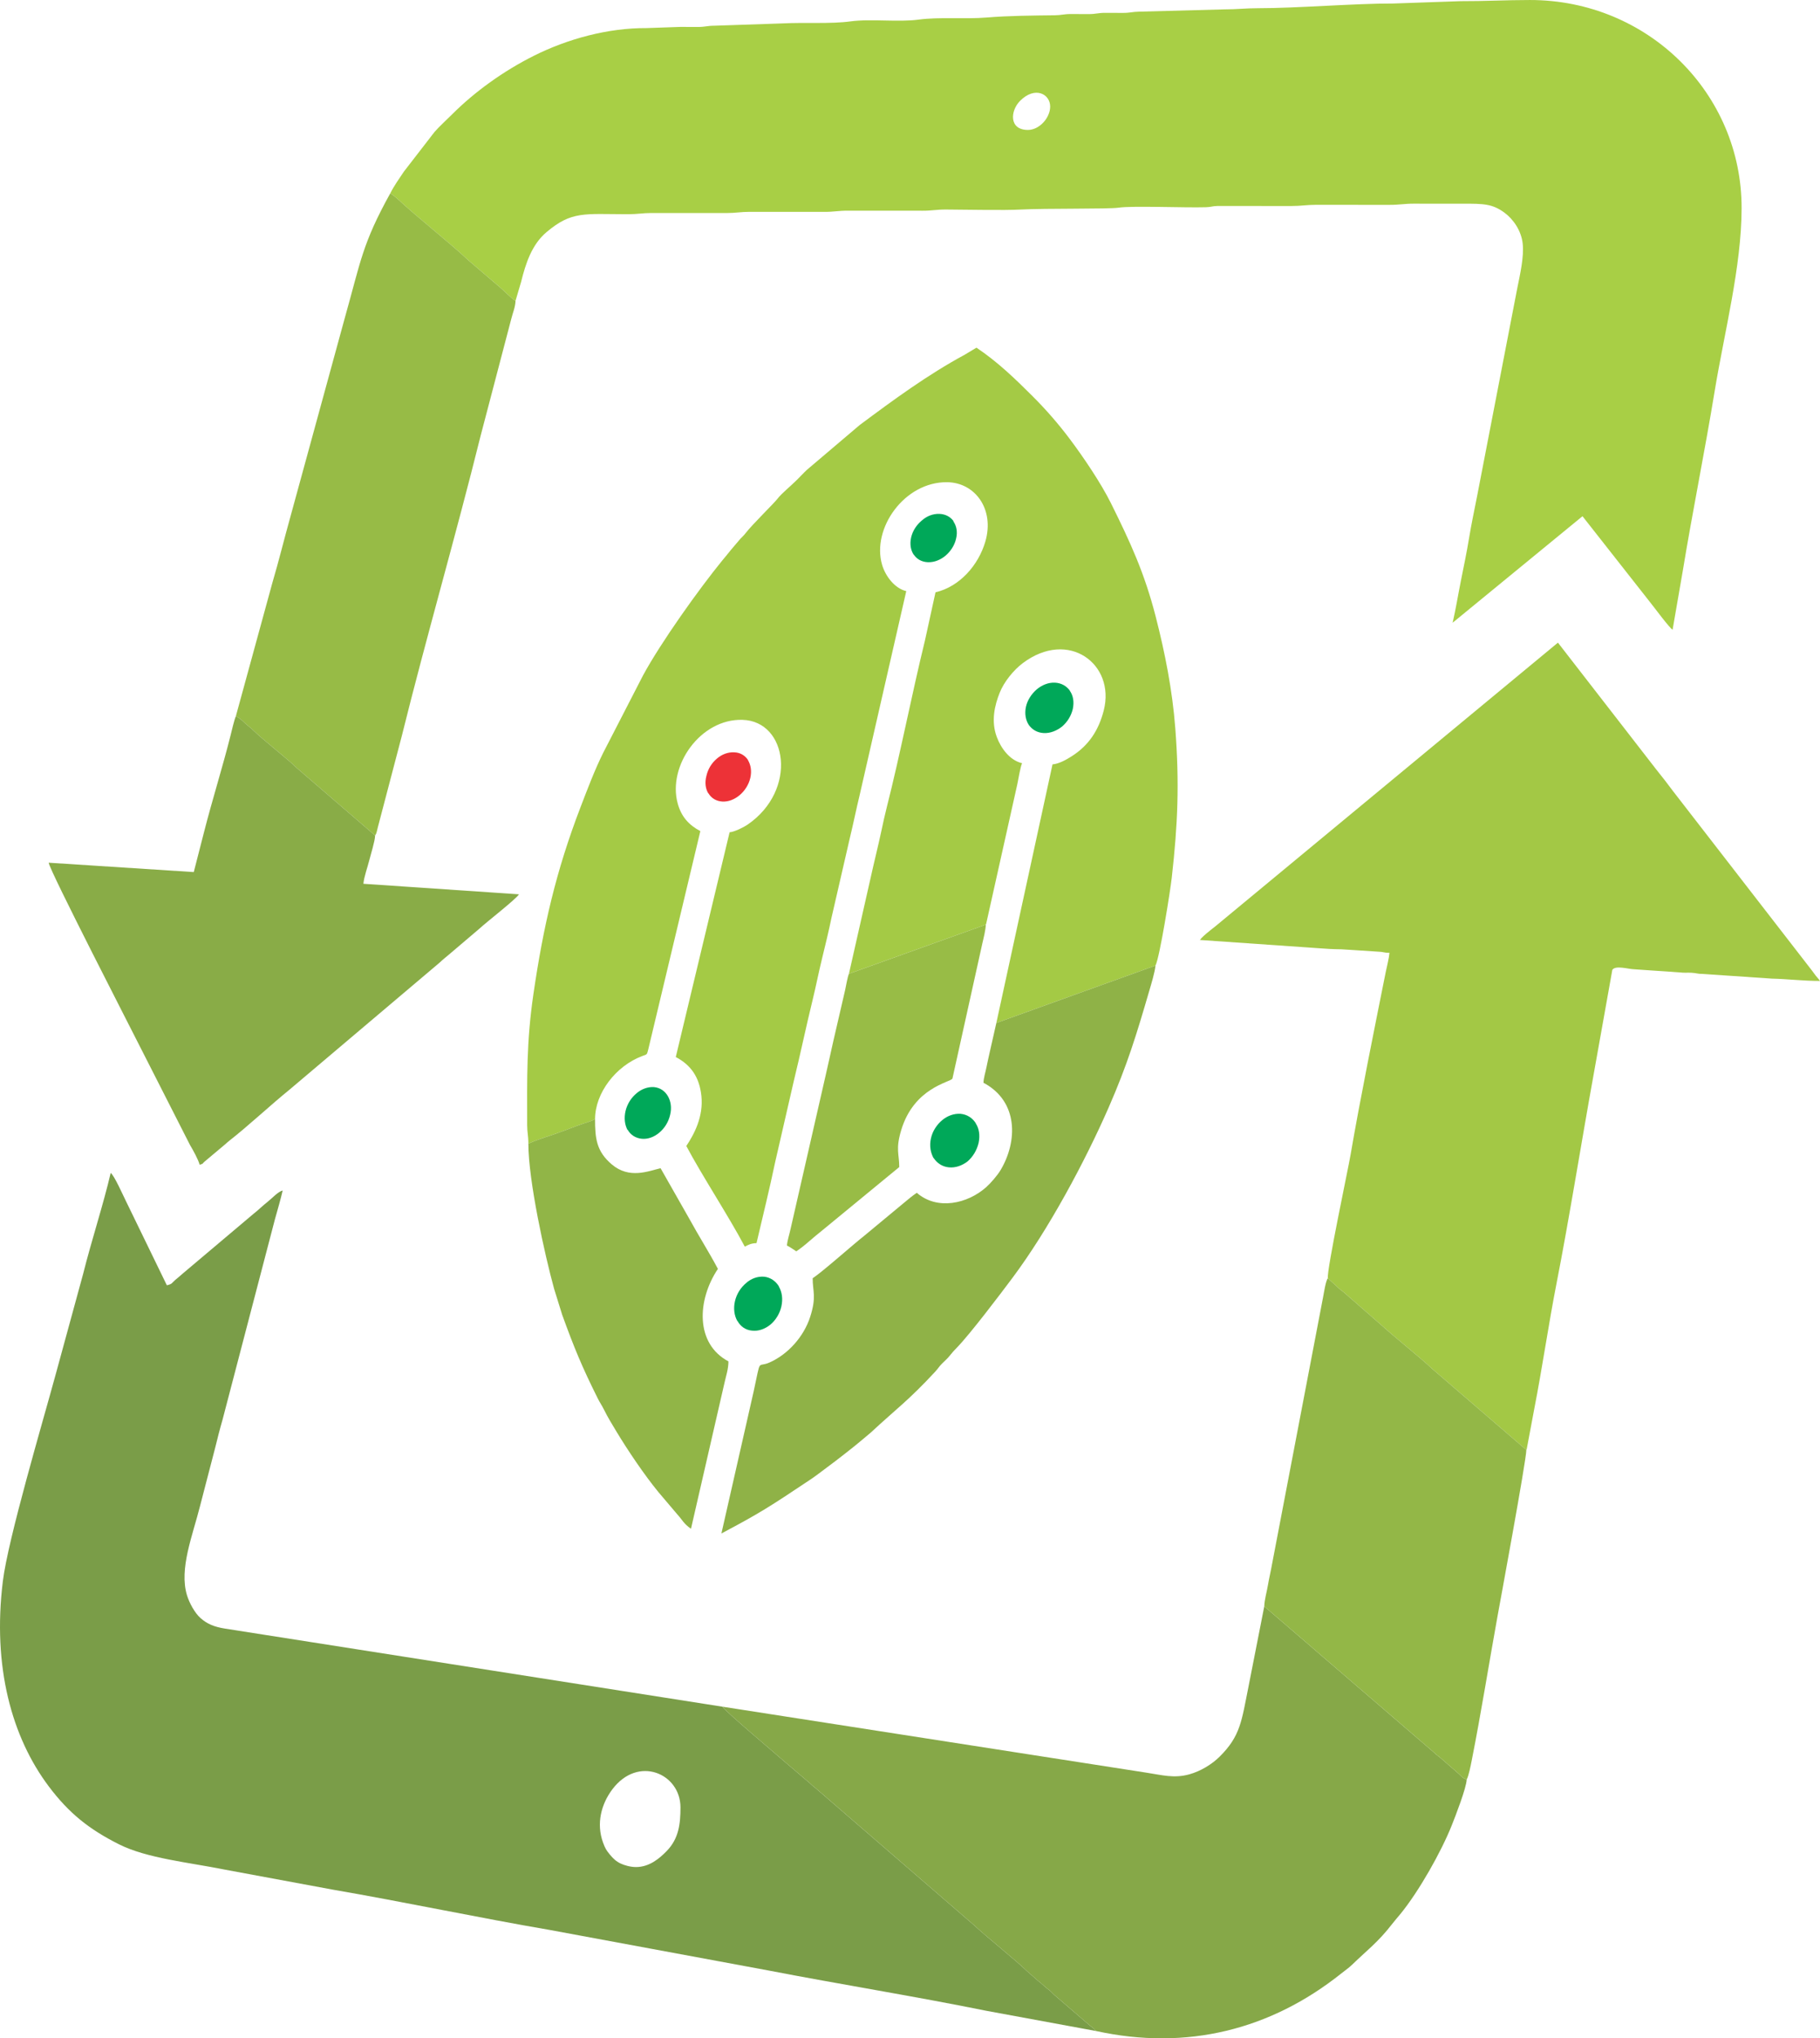 <?xml version="1.0" encoding="UTF-8" standalone="no"?>
<!-- Creator: CorelDRAW 2020 (64-Bit Evaluation Version) -->

<svg
   xmlns:dc="http://purl.org/dc/elements/1.1/"
   xmlns:cc="http://creativecommons.org/ns#"
   xmlns:rdf="http://www.w3.org/1999/02/22-rdf-syntax-ns#"
   xmlns:svg="http://www.w3.org/2000/svg"
   xmlns="http://www.w3.org/2000/svg"
   xmlns:sodipodi="http://sodipodi.sourceforge.net/DTD/sodipodi-0.dtd"
   xmlns:inkscape="http://www.inkscape.org/namespaces/inkscape"
   xml:space="preserve"
   width="5.185in"
   height="5.804in"
   version="1.1"
   style="clip-rule:evenodd;fill-rule:evenodd;image-rendering:optimizeQuality;shape-rendering:geometricPrecision;text-rendering:geometricPrecision"
   viewBox="0 0 5185.378 5804.357"
   id="svg1288"
   sodipodi:docname="AgroMonitor - Ikona V12 - logovector-noshadow.svg"
   inkscape:version="0.92.3 (2405546, 2018-03-11)"><sodipodi:namedview
   pagecolor="#ffffff"
   bordercolor="#666666"
   borderopacity="1"
   objecttolerance="10"
   gridtolerance="10"
   guidetolerance="10"
   inkscape:pageopacity="0"
   inkscape:pageshadow="2"
   inkscape:window-width="1920"
   inkscape:window-height="1027"
   id="namedview1290"
   showgrid="false"
   inkscape:zoom="0.21024155"
   inkscape:cx="249.15656"
   inkscape:cy="270.81886"
   inkscape:window-x="-8"
   inkscape:window-y="-8"
   inkscape:window-maximized="1"
   inkscape:current-layer="svg1288" />
 <defs
   id="defs1245">
  <style
   type="text/css"
   id="style1243">
   <![CDATA[
    .fil7 {fill:#00A859}
    .fil1 {fill:#7A9D48}
    .fil3 {fill:#86A848}
    .fil5 {fill:#89AC47}
    .fil10 {fill:#8FB247}
    .fil11 {fill:#91B547}
    .fil6 {fill:#93B747}
    .fil4 {fill:#97BB46}
    .fil12 {fill:#98BC46}
    .fil2 {fill:#A3C845}
    .fil9 {fill:#A4CA45}
    .fil0 {fill:#A8CF45}
    .fil8 {fill:#ED3237}
   ]]>
  </style>
 </defs>
 <g
   id="Layer_x0020_1"
   transform="translate(-1538.481,-2863.13)">
  <g
   id="_2871780949760">
   <g
   id="g1262">
    <path
   class="fil0"
   d="m 4467.19,3233.13 c -54.36,0 -50.61,-54.29 -22.61,-82.61 42.76,-43.26 85.95,-19.61 85.95,15.94 0,32.54 -31.05,66.67 -63.33,66.67 z m -1816.67,180.26 c 6.79,4.79 15.72,11.4 22.24,17.5 54.82,51.34 149.68,125.45 200,173.33 l 89.87,76.81 c 13.27,11.2 31.26,30.54 44.56,39.02 l 16,-54.25 c 12.87,-52.02 30.26,-106.01 72.01,-141.33 72.17,-61.06 107.39,-51.5 231.98,-51.35 26.98,0.03 43.59,-3.42 66.55,-3.45 l 213.45,0.12 c 27.35,0.06 42.11,-3.52 66.58,-3.42 l 213.42,0.09 c 27.41,0.1 40.7,-3.54 66.61,-3.39 l 213.43,0.09 c 25.91,0.15 39.2,-3.49 66.61,-3.39 59.39,0.22 163.27,2.73 213.36,0.03 69.97,-3.78 250.36,-1.08 278.06,-5.28 38.92,-5.89 187.95,0.52 248.7,-1.3 16.45,-0.49 16.66,-3.06 33.11,-3.55 l 210.11,0.11 c 28.22,0.04 45,-3.51 69.92,-3.41 l 210.08,0.08 c 28.46,0.07 43.56,-3.53 69.95,-3.38 46.66,0.27 93.38,0.05 140.04,0.05 57.74,0 83.03,0.11 117.7,25.63 25.07,18.45 47.91,51.05 51.93,88.07 4.12,37.88 -7.79,88.93 -15.47,127.14 l -114.48,592.19 c -7.82,39.48 -16.52,80.68 -23.02,120.31 -6.45,39.33 -15.25,81.35 -23.06,120.28 -7.98,39.79 -14.62,81.14 -23.61,119.72 l 370,-303.33 190.77,242.57 c 11.94,14.6 55.34,73.7 65.9,80.77 l 29.05,-167.62 c 27.48,-167.19 62.98,-341.96 90.47,-509.53 27.94,-170.31 76.77,-356.06 77.15,-522.86 0.75,-327.52 -267.21,-593.53 -603.33,-593.33 -69.47,0.04 -129.85,3.53 -196.74,3.26 l -193.27,6.73 c -108.48,-0.4 -272.84,13.41 -383.32,13.34 -36.93,-0.02 -61.83,3.42 -96.67,3.34 l -243.47,6.53 c -19.25,0.24 -25.12,3.63 -46.46,3.54 -16.71,-0.07 -33.48,-0.22 -50.19,-0.19 -20.61,0.03 -25.83,3.53 -46.44,3.56 -16.71,0.02 -33.48,-0.13 -50.19,-0.19 -21.33,-0.09 -27.2,3.31 -46.46,3.54 -66.14,0.82 -131.72,1.24 -193.64,6.36 -61.88,5.12 -137.35,-1.84 -194.07,5.93 -57.93,7.94 -136.83,-2.8 -194.85,5.15 -55.45,7.6 -132.38,2.4 -194.26,5.74 l -193.43,6.57 c -20.61,0.03 -25.83,3.54 -46.44,3.56 -16.71,0.02 -33.48,-0.12 -50.19,-0.19 l -96.63,3.37 c -110.08,-0.63 -225.19,30.88 -321.07,78.93 -86.64,43.42 -168.13,102.02 -233.05,166.95 -16.55,16.55 -34.87,32.87 -49.98,50.03 l -87.19,112.8 c -13.77,20.66 -27.73,39.97 -38.67,61.6 z"
   id="path1248"
   inkscape:connector-curvature="0"
   style="fill:#a8cf45" />
    <path
   class="fil1"
   d="m 3350.52,8179.79 c -15.78,0 -32.91,-4.97 -43.44,-9.89 -13.27,-6.2 -21.67,-14.3 -31.04,-25.63 -10.03,-12.13 -13.56,-18.11 -19.36,-33.97 -20.18,-55.14 -4.65,-110.27 26.19,-151.5 73.37,-98.09 194.33,-45.45 194.33,50.99 0,46.39 -4.48,88.61 -39.09,124.24 -20,20.6 -49.02,45.76 -87.57,45.76 z m 1309.57,466.67 c -6.35,-8.69 -6.23,-7.47 -15.17,-14.33 l -98.61,-84.75 c -7.09,-5.65 -10.19,-10.27 -17.17,-16.17 -7.28,-6.17 -9.16,-6.45 -16.55,-13.48 -7.45,-7.09 -8.77,-7.67 -16.27,-13.68 l -33.72,-29.67 c -25.17,-25.06 -113.69,-96.07 -150.01,-129.98 l -450.51,-389.43 c -8.48,-6.58 -8.66,-6.9 -16.15,-13.9 l -66.59,-56.73 c -24.31,-21.54 -174.05,-147.42 -182.57,-161.2 l -1417.2,-222.37 c -31.43,-5.07 -50.78,-13.13 -69.92,-30.07 -16.27,-14.41 -31.75,-43 -38.44,-64.9 -22.93,-75.1 16.04,-169.86 37.36,-254.62 7.37,-29.32 14.57,-55.14 21.29,-82.04 7.27,-29.12 14.12,-52.87 21.33,-82 6.24,-25.2 13.55,-54.65 21.49,-81.84 l 149.26,-570.75 c 7.61,-26.77 15.95,-55.76 21.93,-81.41 -13.8,3.69 -29.77,21.92 -41.91,31.42 -14.98,11.72 -27.45,24.46 -41.42,35.25 l -202.5,170.83 c -8.19,7.62 -11.53,9.8 -19.8,16.87 -10.97,9.39 -8.22,11.86 -24.38,15.62 l -117.78,-242.22 c -7.65,-15.29 -31.89,-70.21 -42.22,-77.78 -21,90.13 -55.22,194.3 -78.65,288.02 l -78.7,287.96 c -37.28,136.77 -135.09,466.2 -149.93,586.74 -29.98,243.49 25.37,443.88 130.61,583.95 57.52,76.56 115.05,122.52 201.07,165.59 79.1,39.61 199.64,51.37 298.67,71.33 l 309.34,57.33 c 200.28,34.41 419.35,80.79 618.5,114.84 l 621.55,115.12 c 202.3,39.07 422.37,74.49 621.69,114.97 l 312.09,57.49 z"
   id="path1250"
   inkscape:connector-curvature="0"
   style="fill:#7a9d48" />
    <path
   class="fil2"
   d="m 5321.62,6503.13 32.5,29.68 c 7.65,6.91 10.55,7.47 18.37,15.02 l 104.96,91.65 c 39.82,36 108.06,89.84 141.67,121.72 l 268.07,230.83 c 0.46,-0.58 0.9,-2.42 1.02,-1.98 l 21.46,-114.45 c 22.69,-115.9 40.72,-241.15 63.33,-356.67 37.04,-189.23 71.09,-403.92 106.12,-597.21 l 53.06,-296.94 c 9.34,-13.65 47.03,-1.65 61.59,-1.56 l 131,9 c 11.45,1.56 21.11,0.34 32.43,0.91 14.92,0.74 15.89,3.31 33.24,3.43 l 196.67,13.33 c 47.66,1.17 86.84,6.58 136.75,6.58 -4.41,-6.59 -6.52,-7.81 -11.93,-14.74 -4.65,-5.96 -7.47,-10.19 -11.37,-15.3 L 6304.8,5115.52 c -15.78,-21.15 -29.92,-39.7 -46.57,-60.09 l -281.04,-362.3 -957.52,792.48 c -17.39,15.48 -53.65,41 -62.48,54.19 l 333.51,23.15 c 23.94,1.92 47.08,3.28 69.91,3.42 l 103.33,6.67 c 16.87,0.41 16.6,3.42 33.25,3.42 -1.37,16.41 -7.3,38.16 -10.83,55.83 -31.29,156.46 -73.9,366.75 -100.08,519.92 -6.89,40.33 -67.83,326.11 -64.65,350.91 z"
   id="path1252"
   inkscape:connector-curvature="0"
   style="fill:#a3c845" />
    <path
   class="fil3"
   d="m 3596.76,7723.13 c 8.53,13.79 158.26,139.67 182.57,161.2 l 66.59,56.73 c 7.5,7 7.68,7.31 16.15,13.9 l 450.51,389.43 c 36.32,33.91 124.84,104.91 150.01,129.98 l 33.72,29.67 c 7.5,6.02 8.82,6.59 16.27,13.68 7.39,7.03 9.27,7.32 16.55,13.48 6.98,5.91 10.08,10.52 17.17,16.17 l 98.61,84.75 c 8.94,6.86 8.81,5.64 15.17,14.33 260,57.09 499.09,-3.49 699.99,-163.77 10.32,-8.24 21.86,-16.15 31.31,-25.36 39.69,-38.67 73.51,-63.65 112.47,-114.2 8.01,-10.39 16.59,-19.94 25.63,-31.04 51.31,-63.04 114.74,-174.57 145.33,-251.34 10.91,-27.36 41.8,-107.24 42.37,-130.01 -14.35,-6.78 -10.78,-5.33 -21.79,-15.82 l -53.41,-46.52 c -7.78,-6.67 -10.35,-7.62 -18.25,-15.17 l -483.22,-415.83 -45.28,230.44 c -19.37,96.09 -22.46,138.87 -82.16,197.84 -21.88,21.61 -53.89,41.23 -86.48,50.19 -43.09,11.83 -77.12,2.03 -120.82,-4.68 L 3596.75,7723.11 Z"
   id="path1254"
   inkscape:connector-curvature="0"
   style="fill:#86a848" />
    <path
   class="fil4"
   d="m 2210.52,4902.32 c 12.44,7.25 14.49,9.28 24.97,19.16 9.29,8.75 15.18,12.11 24.97,21.71 26.51,26 96.05,79.91 123.33,106.67 l 223.39,192.46 c 0.45,-0.61 0.96,-2.44 1.1,-1.99 0.13,0.46 0.87,-1.61 1.05,-2.06 6.52,-15.99 -4.48,14.08 1.83,-4.53 1.54,-4.54 1.72,-6.26 3.39,-13.22 l 68.62,-261.41 c 69.56,-280.39 154.95,-574.25 224.68,-855.31 l 87.31,-332.69 c 4.19,-16.87 11.63,-33.94 12.02,-51.06 -13.3,-8.48 -31.28,-27.81 -44.56,-39.02 l -89.87,-76.81 c -50.32,-47.88 -145.18,-121.99 -200,-173.33 -6.52,-6.11 -15.45,-12.72 -22.24,-17.5 -80.25,144.66 -84.46,195.24 -128.59,351.15 l -155.46,567.87 c -17.4,61.81 -33.82,129.11 -52.21,191.12 l -103.74,378.79 z"
   id="path1256"
   inkscape:connector-curvature="0"
   style="fill:#97bb46" />
    <path
   class="fil5"
   d="M 2607.19,5242.32 2383.8,5049.86 c -27.28,-26.76 -96.82,-80.67 -123.33,-106.67 -9.79,-9.6 -15.68,-12.96 -24.97,-21.71 -10.48,-9.87 -12.53,-11.91 -24.97,-19.16 -5.06,12.02 -11.45,40.05 -15.31,55.49 -22.3,89.15 -52.36,184.13 -75.38,274.62 l -29.3,114.03 -413.33,-26.67 c 1.75,21.01 240.68,484.69 266.67,536.67 l 136.02,267.31 c 7.42,12.19 24.13,42.39 27.31,56.02 11.65,-3.11 6.05,-1.71 14.31,-9.02 l 57.99,-48.67 c 6.37,-5.35 8.07,-7.43 14.37,-12.3 47.48,-36.7 118.77,-102.82 169.53,-143.81 l 427.96,-362.03 c 9.03,-8.6 17.08,-14.91 26.87,-23.13 l 86.47,-73.53 c 20.15,-18.74 102.23,-82.18 112.5,-97.5 l -443.33,-30 c 1.63,-19.6 11.87,-47.26 16.67,-66.66 4.2,-16.94 16.33,-54.75 16.66,-70.81 z"
   id="path1258"
   inkscape:connector-curvature="0"
   style="fill:#89ac47" />
    <path
   class="fil6"
   d="m 5140.52,7437.41 483.22,415.83 c 7.89,7.54 10.47,8.5 18.25,15.17 l 53.41,46.52 c 11.01,10.49 7.44,9.04 21.79,15.82 6,-11.17 11.62,-40.47 14.19,-53.43 26.84,-135.23 49.05,-275.74 73.89,-412.78 4.57,-25.26 81.93,-443.4 81.93,-472.5 l -268.07,-230.83 c -33.61,-31.88 -101.84,-85.72 -141.67,-121.72 l -104.96,-91.65 c -7.82,-7.54 -10.72,-8.1 -18.37,-15.02 l -32.5,-29.68 c -6.14,7.28 -11.34,42.92 -13.61,54.15 l -145.56,761.11 c -3.73,20.94 -8.29,39.29 -11.48,58.52 -3.19,19.22 -10.08,42.32 -10.44,60.5 z"
   id="path1260"
   inkscape:connector-curvature="0"
   style="fill:#93b747" />
   </g>
   <path
   class="fil7"
   d="m 3757.92,6526.58 c -9.25,-15.13 -23.74,-25.78 -42.19,-27.87 -17.94,-1.51 -36.76,4.81 -51.11,17.72 -15.53,12.84 -27.48,31.11 -32.26,52.44 -4.65,20.24 -1.86,40.83 6.85,55.88 0,0 0,0 0.51,0.06 8.2,15.07 22.7,25.83 41.2,27.46 18.49,2.2 36.85,-4.63 52.26,-16.9 14.88,-12.34 26.93,-31.24 31.55,-52.13 4.74,-21.44 1.79,-41.03 -7.31,-56.72 0,0 0,0 0.52,0.06 z"
   id="path1264"
   inkscape:connector-curvature="0"
   style="fill:#00a859" />
   <path
   class="fil7"
   d="m 3441.38,5984.56 c -8.61,-14.6 -21.94,-24.16 -39.75,-25.81 -17.3,-1.11 -35.52,5.44 -49.81,17.85 -14.82,12.34 -26.22,29.97 -31.02,49.86 -4.79,20.42 -2.44,39.36 5.53,54.44 0,0 0,0 0.64,-0.49 7.6,14.01 21.98,23.7 39.82,25.46 17.34,1.76 34.94,-4.77 49.76,-17.1 14.94,-12.39 26.31,-30.04 31.07,-50.57 5.27,-20.53 1.87,-39.6 -6.24,-53.63 0,0 0,0 0,0 z"
   id="path1266"
   inkscape:connector-curvature="0"
   style="fill:#00a859" />
   <path
   class="fil8"
   d="m 3669.72,5027.37 c -8.59,-13.06 -22.41,-21.46 -39.46,-21.89 -17.55,-0.96 -35.32,5.69 -49.44,17.99 -14.5,12.26 -25.1,29.08 -29.68,48.97 -5.08,19.35 -2.63,36.95 5.43,49.97 0,0 0,0 0.5,0.03 8.07,13.57 21.78,22.08 39.37,23.15 17.59,1.06 35.02,-6.09 49.54,-18.34 14.02,-11.76 25.6,-29.15 30.14,-48.6 4.54,-19.45 1.56,-37.15 -6.53,-50.74 0,0 0,0 0.13,-0.54 z"
   id="path1268"
   inkscape:connector-curvature="0"
   style="fill:#ed3237" />
   <path
   class="fil7"
   d="m 4586.8,4829.95 c -9.74,-13.44 -24.52,-22.04 -43,-22.89 -18.48,-0.84 -36.69,6.77 -51.44,19.02 -14.77,12.82 -26.58,30.27 -30.86,49.76 -4.28,20.04 -0.59,38.25 8.15,51.66 0,0 0,0 0,0 9.74,13.44 24.03,22.09 42.55,23.05 18.52,0.95 37.27,-6.56 52.54,-18.8 14.76,-12.83 25.55,-29.82 30.29,-49.97 4.24,-20.16 1.02,-38.41 -8.72,-51.87 0,0 0,0 0.5,0.03 z"
   id="path1270"
   inkscape:connector-curvature="0"
   style="fill:#00a859" />
   <path
   class="fil7"
   d="m 4255.09,4346.86 c -9.13,-12.41 -23.39,-19.97 -40.74,-20.46 -17.85,-0.47 -35.35,6.22 -49.67,19.05 -14.7,12.26 -25.99,29.01 -30.3,48.15 -4.3,19.15 -1.2,36.33 7.44,49.27 0,0 0,0 0.5,0.01 8.15,12.41 22.3,20.6 40.19,21.18 17.89,0.58 35.54,-6.6 50.23,-18.85 14.2,-12.28 25.46,-29.09 29.73,-48.34 4.77,-19.24 1.14,-36.5 -8,-49.47 0,0 0,0 0.61,-0.54 z"
   id="path1272"
   inkscape:connector-curvature="0"
   style="fill:#00a859" />
   <path
   class="fil7"
   d="m 4318.74,6061.76 c -9.81,-15.18 -24.77,-25.18 -43.59,-26.94 -18.82,-1.2 -37.45,5.59 -52.59,18.35 -15.15,12.79 -27.33,30.97 -31.86,52.13 -4.53,21.17 -0.93,40.31 7.74,55.98 0,0 0,0 0.12,-0.56 9.81,14.62 24.3,24.65 43.16,26.52 18.87,1.88 37.9,-4.79 53.56,-16.96 15.27,-13.35 26.4,-31.65 31.4,-52.93 4.48,-21.27 1.37,-41.01 -8.45,-55.64 0,0 0,0 0.51,0.05 z"
   id="path1274"
   inkscape:connector-curvature="0"
   style="fill:#00a859" />
   <g
   id="g1284">
    <path
   class="fil9"
   d="m 3043.86,6119.94 c 28.73,-13.57 63.46,-22.4 95.35,-34.74 16.37,-6.33 29.84,-10.87 46.15,-17.19 17.73,-6.87 33.46,-9.95 48.5,-18.07 0,-74.04 58.87,-151.02 134.02,-179.46 14.49,-5.48 13.45,-2.83 17.59,-19.07 l 148.38,-621.61 c -32.72,-17.32 -54.19,-40.83 -64.57,-78.76 -29.24,-106.89 64.6,-241.65 184.66,-238.08 128.68,3.83 157.5,200.32 14.66,298.26 -10.72,7.35 -36.92,20.71 -51.41,21.92 l -153.33,640 c 43.6,23.07 67.23,57.56 72.93,110.41 6.43,59.64 -21.15,110.39 -42.93,142.92 43.98,83.13 120.85,200.08 166.67,286.67 9.97,-5.28 18.2,-9.66 33.33,-10 17.72,-76.05 37.19,-154.02 53.06,-230.28 l 53.57,-233.09 c 18.65,-76.17 34.75,-153.75 53.41,-229.93 9.5,-38.81 17.09,-77.93 26.59,-116.74 9.31,-38.01 18.96,-77.56 26.98,-116.36 l 53.02,-230.31 c 9.43,-38.49 17.22,-78.08 26.67,-116.67 l 133.37,-583.3 c -32.44,-7.56 -59.05,-41.94 -68.73,-74.6 -30.66,-103.43 63.44,-237.32 185.5,-235.58 79.73,1.14 135.23,77.35 108.58,168.87 -19.59,67.28 -73.15,128.61 -142.02,144.65 l -29.96,136.7 c -37.8,154.39 -70.52,324.19 -108.71,474.62 -6.06,23.88 -10.4,43.87 -15.49,67.84 -9.39,44.16 -20.83,88.98 -31.08,135.59 l -61.42,271.52 390,-140 c 0.46,-0.67 0.87,-2.66 1,-2.21 l 88.76,-397.63 c 2.92,-14.14 8.87,-49.94 13.57,-59.76 -34.69,-8.08 -59.84,-41.89 -72.05,-74.62 -16.93,-45.39 -5.99,-90.31 8.18,-125.91 12.57,-31.61 39.95,-64.93 65.7,-84.3 130.41,-98.15 264.39,2.67 230.93,134.26 -14.33,56.35 -42.48,100 -92.09,131.24 -13.75,8.66 -34.85,21.08 -53.99,22.67 l -160,736.3 453.33,-163.33 c 12.45,-24.3 42.21,-212.93 46.39,-249.9 17.35,-153.35 22.03,-268.98 10.08,-426.2 -8.15,-107.22 -29.27,-214.43 -55.76,-317.57 -31.85,-124.01 -71.65,-210.33 -127.35,-322.65 -28.56,-57.58 -78.39,-131.13 -117.17,-182.83 -32.21,-42.94 -67.51,-83.47 -105.35,-121.31 -50.65,-50.65 -100.88,-99.02 -160.83,-139.17 l -33.33,20 c -106.37,57.59 -203.1,128.62 -299.54,200.46 l -149.67,127 c -10.24,9.47 -18.3,18.38 -28.3,28.38 -19.51,19.52 -44.39,39.16 -55.83,54.17 -10.36,13.58 -71.42,72.75 -91.41,98.59 -5.83,7.54 -8.4,9.08 -14.45,15.55 l -26.06,30.6 c -9.16,11.72 -16.26,19.83 -25.51,31.16 -66.11,80.91 -175.13,233.54 -225.9,327.43 l -113.3,220.04 c -24.1,48.46 -44.27,101.74 -64.79,155.21 -70.14,182.76 -106.26,340.92 -134.23,532.44 -19.91,136.3 -17.99,237.06 -17.8,372.43 0.03,21.32 3.44,30 3.44,53.37 z"
   id="path1276"
   inkscape:connector-curvature="0"
   style="fill:#a4ca45" />
    <path
   class="fil10"
   d="m 4377.19,5776.09 -19.17,84.54 c -3.44,16.13 -5.65,24.54 -8.9,41.11 -2.98,15.22 -8.29,30.65 -8.6,44.73 100.11,52.97 97.3,167.35 48.67,248.67 -9.17,15.33 -28.27,37.34 -41.19,48.81 -52.78,46.83 -139.04,66.65 -197.48,15.85 -14.15,9.47 -23.87,18.18 -37.43,29.24 l -111.15,92.19 c -35.09,27.58 -117.7,101.56 -148.08,121.91 0,38.17 11.35,52.44 -7.01,109.66 -18.13,56.54 -63.24,107.02 -116.31,130.36 -35.46,15.59 -23.27,-16.64 -44.76,81.91 l -91.93,404.74 c 111.08,-58.78 138.74,-77.01 249.3,-150.7 10.01,-6.67 15.68,-10.49 25.46,-17.87 18.28,-13.79 33.59,-25.21 51.42,-38.58 17.87,-13.41 33.47,-26.23 50.5,-39.5 8.32,-6.48 14.99,-12.44 23.78,-19.55 l 25.36,-21.31 c 71.8,-66.77 107.52,-91.27 183.38,-173.28 8.36,-9.04 10.56,-14.13 19.91,-23.43 8.01,-7.96 14.51,-13.34 21.38,-21.95 8.5,-10.65 10.86,-13.12 20.4,-22.94 38.38,-39.52 124.32,-153.19 158.19,-198.47 102.59,-137.16 206.61,-330.96 274.34,-485.66 52.85,-120.7 79.17,-207.07 115.39,-331.27 5.46,-18.73 16.38,-54.09 17.85,-72.52 l -453.33,163.33 z"
   id="path1278"
   inkscape:connector-curvature="0"
   style="fill:#8fb247" />
    <path
   class="fil11"
   d="m 3043.86,6119.94 c 0,104.94 46.61,316.53 73.32,413.19 l 22.92,73.74 c 34.05,93.87 56.5,148.46 101.5,238.5 6.56,13.13 11.33,19 17.84,32.16 11.01,22.24 22.64,41.02 35.05,61.62 32.75,54.39 80.08,124.44 120.13,173.2 l 55.09,64.9 c 11.58,12.37 17.12,25.56 37.48,39.19 l 95.26,-414.74 c 4.64,-21.33 11.41,-39.6 11.41,-61.93 -94.7,-50.11 -89.68,-174.2 -30,-263.33 -25.61,-48.39 -54.35,-93.14 -81.15,-142.19 l -82.19,-144.48 c -34.63,8.07 -88.87,31.7 -139.07,-10.93 -43.75,-37.15 -47.59,-74.02 -47.59,-128.92 -15.04,8.12 -30.77,11.2 -48.5,18.07 -16.31,6.32 -29.77,10.85 -46.15,17.19 -31.89,12.34 -66.62,21.17 -95.35,34.74 z"
   id="path1280"
   inkscape:connector-curvature="0"
   style="fill:#91b547" />
    <path
   class="fil12"
   d="m 3957.19,5636.06 c -3.89,8.65 -8.2,33.76 -10.83,46.24 l -33.83,146.17 c -7.6,33.47 -14.09,64.35 -21.35,95.32 l -99.83,436.84 c -3.5,16.49 -9.61,34.48 -10.83,49.17 10.29,5.44 17.39,10.45 26.67,16.67 13.2,-8.84 25.02,-18.46 37.41,-29.26 12.65,-11.02 23.48,-19.82 36.39,-30.27 l 219.53,-180.47 c 0,-37.78 -10.78,-50.26 5.41,-104.59 36.34,-121.97 139.48,-136.54 146.1,-147.24 l 85.82,-387.51 c 2.8,-11.9 9.04,-36.93 9.33,-51.06 l -390,140 z"
   id="path1282"
   inkscape:connector-curvature="0"
   style="fill:#98bc46" />
   </g>
  </g>
 </g>
</svg>